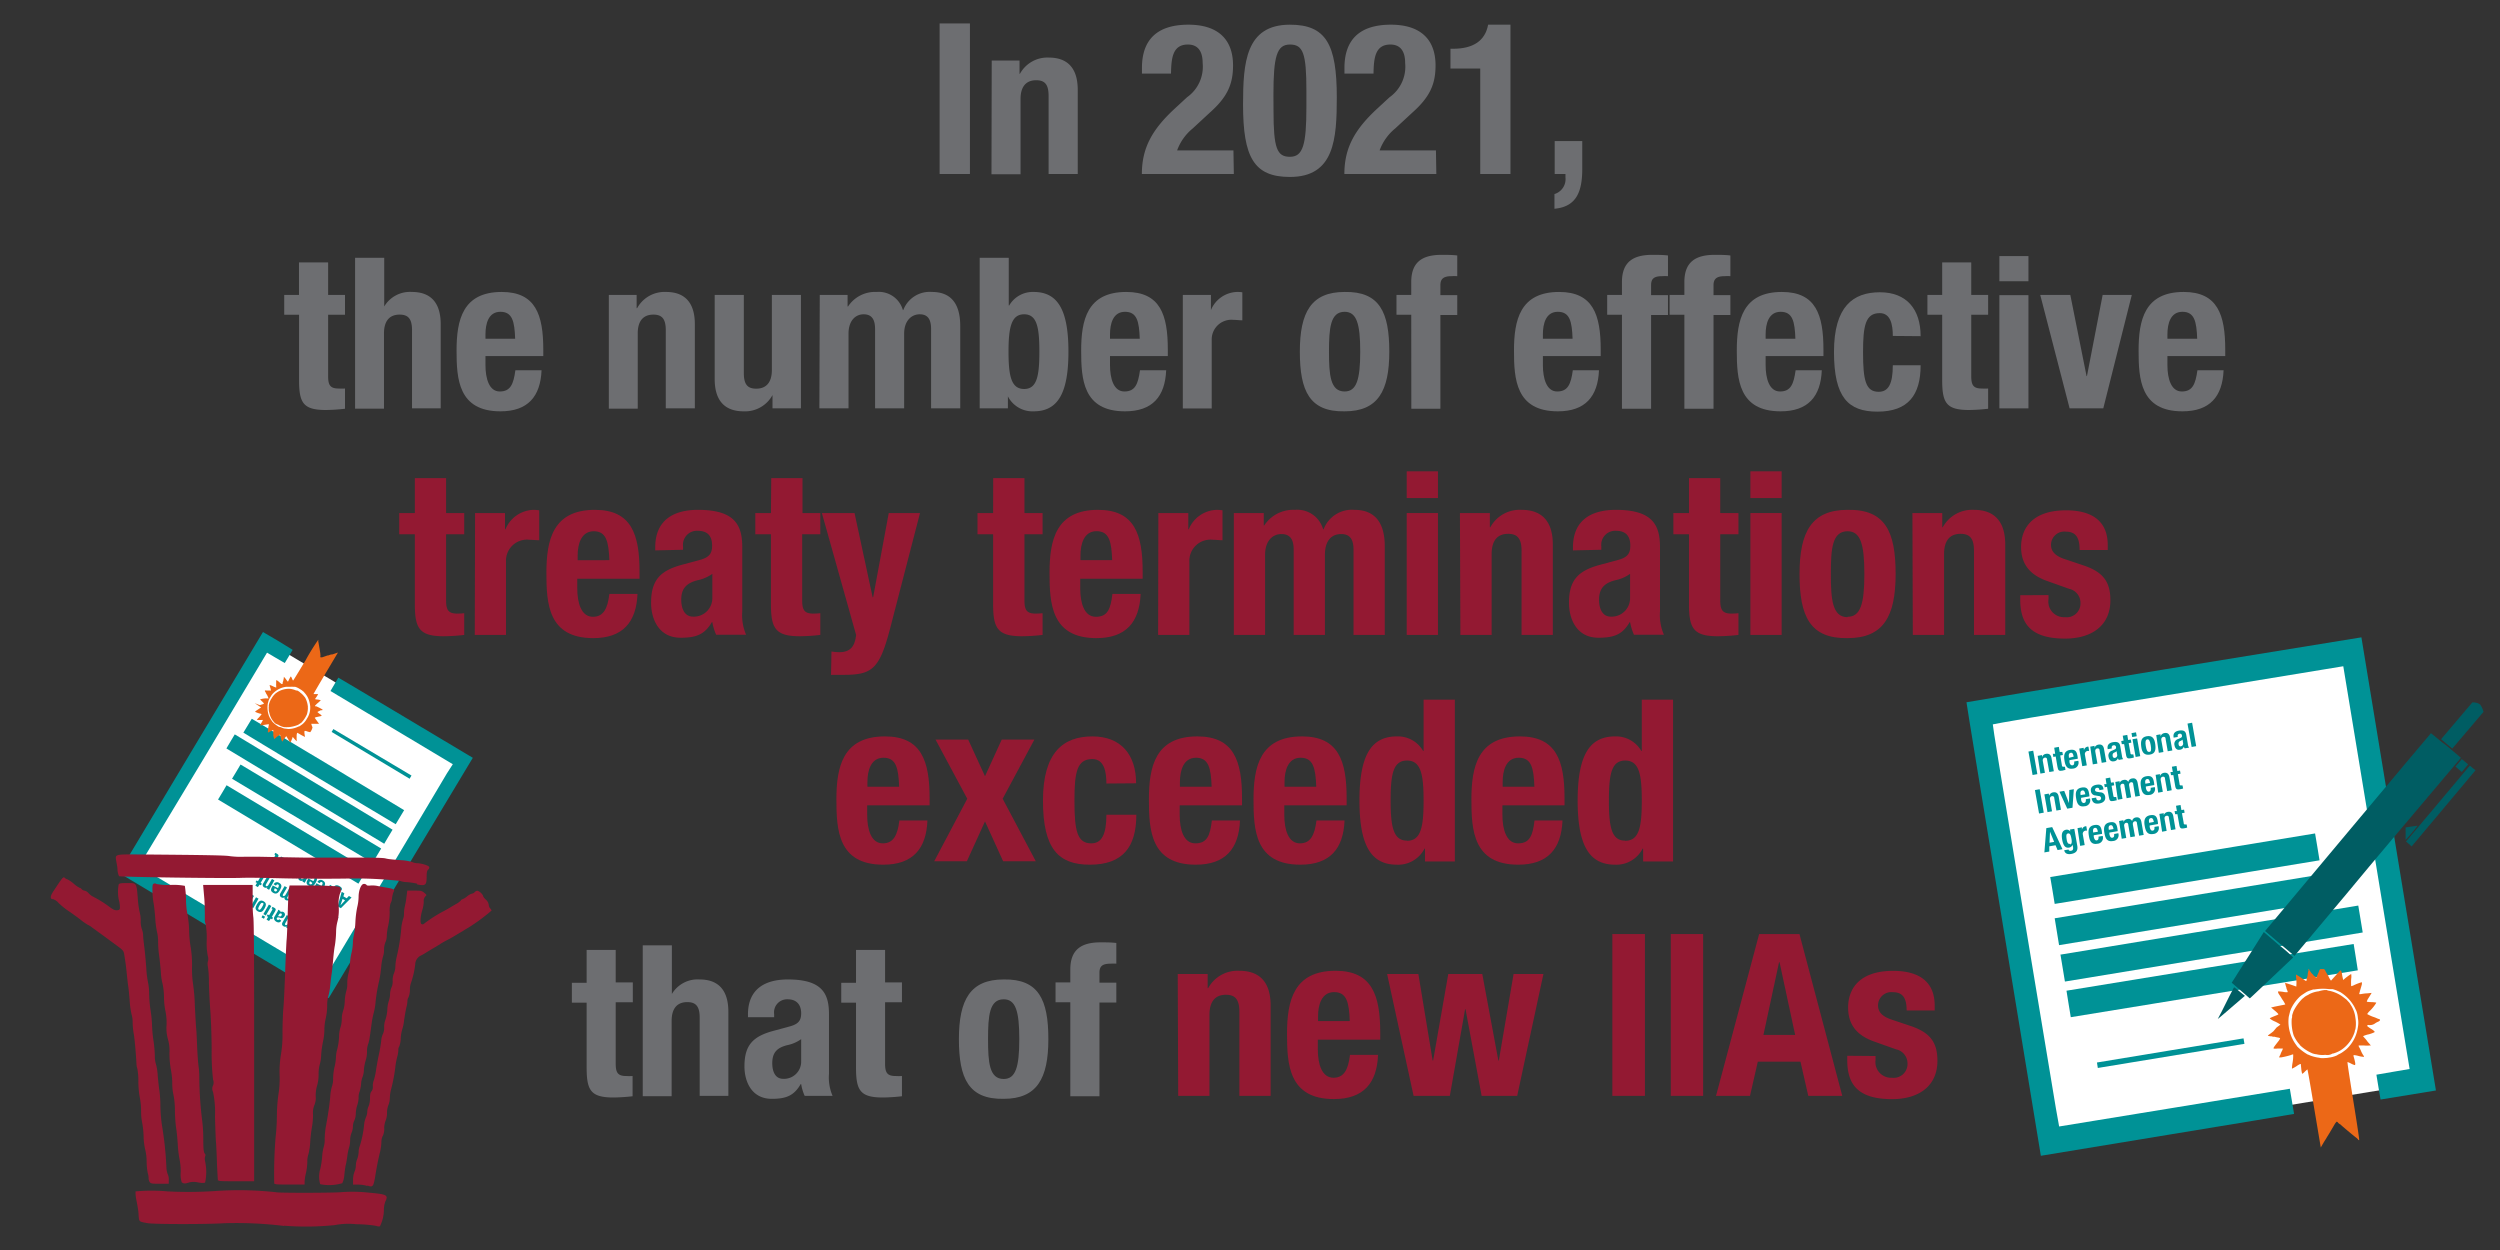 <?xml version="1.0" encoding="UTF-8"?> <svg xmlns="http://www.w3.org/2000/svg" id="Layer_1" data-name="Layer 1" viewBox="0 0 320 160"><rect x="0" y="0" width="320" height="160" fill="#333333" stroke="none"/><defs><style>.cls-1{fill:#6d6e71;}.cls-2{fill:#931932;}.cls-3{fill:#fff;}.cls-4{fill:#009296;}.cls-5{fill:#ec6817;}.cls-6{fill:#005d63;}</style></defs><path class="cls-1" d="M120.27,22.27V3h3.88V22.27Z"></path><path class="cls-1" d="M126.94,7.75h3.56v1.7h.05a4,4,0,0,1,3.7-2.08c2.32,0,3.7,1.27,3.7,4.13V22.27h-3.73v-10c0-1.46-.48-2-1.59-2-1.27,0-2,.79-2,2.4v9.64h-3.72Z"></path><path class="cls-1" d="M157.93,22.27H146.16c0-3.4,1.38-5.75,4.21-8.37l1.57-1.45a4.79,4.79,0,0,0,2-4.38c0-1.59-.67-2.37-1.89-2.37-1.94,0-2.13,1.7-2.16,3.72h-3.72V8.69c0-3.53,1.86-5.53,5.94-5.53,3.83,0,5.72,1.92,5.72,5.21,0,2.48-.78,4.1-3,6.07l-2.16,2a6.5,6.5,0,0,0-2,2.81h7.21Z"></path><path class="cls-1" d="M165.11,3.16c4.62,0,6,2.51,6,9.29,0,5.31-.29,10.2-6,10.2-4.61,0-6-2.51-6-9.29C159.12,8.07,159.42,3.16,165.11,3.16Zm-2.1,11c0,4.8.43,5.91,2.1,5.91s2.11-1.51,2.11-6.42V11.61c0-4.81-.43-5.91-2.11-5.91S163,7.21,163,12.12Z"></path><path class="cls-1" d="M183.85,22.27H172.08c0-3.4,1.38-5.75,4.21-8.37l1.57-1.45a4.79,4.79,0,0,0,2-4.38c0-1.59-.67-2.37-1.89-2.37-1.94,0-2.13,1.7-2.16,3.72h-3.72V8.69c0-3.53,1.86-5.53,5.94-5.53,3.83,0,5.72,1.92,5.72,5.21,0,2.48-.78,4.1-3,6.07l-2.16,2a6.5,6.5,0,0,0-2,2.81h7.21Z"></path><path class="cls-1" d="M189.47,22.27V8.77h-3.81V6.24H186c2.54,0,4.1-1,4.48-3.08h2.86V22.27Z"></path><path class="cls-1" d="M202.53,18.06v3.51c0,2.86-.67,4.89-3.56,5.15V24.84a2,2,0,0,0,1.41-2.14v-.43H199V18.06Z"></path><path class="cls-1" d="M38.27,33.59H42v4.16h2.16v2.54H42v7.85c0,1.13.25,1.59,1.33,1.59a7,7,0,0,0,.83,0v2.59a23.61,23.61,0,0,1-2.43.16c-2.91,0-3.45-.89-3.45-3.83V40.29H36.38V37.75h1.89Z"></path><path class="cls-1" d="M45.45,33h3.73v6.23h0a3.83,3.83,0,0,1,3.54-1.86c2.32,0,3.69,1.27,3.69,4.13V52.27H52.74v-10c0-1.46-.49-2-1.59-2-1.27,0-2,.79-2,2.4v9.64H45.45Z"></path><path class="cls-1" d="M62.14,45.58v1.16c0,1.7.46,3.37,1.83,3.37s1.76-.94,2-2.72h3.35c-.14,3.37-1.76,5.26-5.26,5.26-5.4,0-5.62-4.16-5.62-7.77,0-3.89.76-7.51,5.78-7.51,4.34,0,5.32,2.92,5.32,7.37v.84Zm3.8-2.22c-.08-2.21-.35-3.45-1.89-3.45s-1.91,1.54-1.91,2.89v.56Z"></path><path class="cls-1" d="M77.93,37.75h3.56v1.7h.06a4,4,0,0,1,3.7-2.08c2.32,0,3.69,1.27,3.69,4.13V52.27H85.22v-10c0-1.46-.49-2-1.59-2-1.27,0-2,.79-2,2.4v9.64H77.93Z"></path><path class="cls-1" d="M98.88,50.57h0a4,4,0,0,1-3.7,2.08c-2.32,0-3.7-1.27-3.7-4.13V37.75h3.73v10c0,1.46.48,2,1.59,2,1.27,0,2-.79,2-2.4V37.75h3.72V52.27H98.88Z"></path><path class="cls-1" d="M104.93,37.75h3.56v1.48h.06a4.13,4.13,0,0,1,3.67-1.86,3.2,3.2,0,0,1,3.35,2.32h.05a3.61,3.61,0,0,1,3.67-2.32c2.46,0,3.62,1.54,3.62,4.35V52.27h-3.73V42.12c0-1.21-.4-1.89-1.45-1.89s-2,.81-2,2.49v9.55h-3.72V42.12c0-1.21-.41-1.89-1.46-1.89s-1.94.81-1.94,2.49v9.55h-3.73Z"></path><path class="cls-1" d="M125.4,33h3.72v6.1h.06a3.48,3.48,0,0,1,3.13-1.73c3.05,0,4.45,2.24,4.45,7.64s-1.4,7.64-4.45,7.64a3.53,3.53,0,0,1-3.3-1.92h0v1.54H125.4Zm5.69,16.79c1.62,0,1.95-1.62,1.95-4.78s-.33-4.78-1.95-4.78-2,1.62-2,4.78S129.45,49.79,131.09,49.79Z"></path><path class="cls-1" d="M142.08,45.58v1.16c0,1.7.46,3.37,1.84,3.37s1.75-.94,2-2.72h3.35c-.14,3.37-1.76,5.26-5.27,5.26-5.4,0-5.61-4.16-5.61-7.77,0-3.89.75-7.51,5.77-7.51,4.35,0,5.32,2.92,5.32,7.37v.84Zm3.81-2.22c-.08-2.21-.35-3.45-1.89-3.45s-1.92,1.54-1.92,2.89v.56Z"></path><path class="cls-1" d="M151.4,37.75H155v1.94H155a3.74,3.74,0,0,1,3.34-2.32c.22,0,.46,0,.68.05V41c-.38,0-.79-.06-1.16-.06a2.52,2.52,0,0,0-2.76,2.62v8.72H151.4Z"></path><path class="cls-1" d="M172.11,37.37c4.48-.08,5.72,2.59,5.72,7.64s-1.46,7.64-5.72,7.64c-4.48.08-5.73-2.59-5.73-7.64S167.84,37.37,172.11,37.37Zm0,12.74c1.51,0,2-1.48,2-5.1s-.48-5.1-2-5.1c-1.84,0-2,2.13-2,5.1S170.27,50.11,172.11,50.11Z"></path><path class="cls-1" d="M180.64,40.29h-1.89V37.75h1.89V36.1c0-2.62,1.48-3.48,3.89-3.48.67,0,1.32,0,2,.08v2.65a5.86,5.86,0,0,0-.73,0c-1,0-1.43.32-1.43,1.16v1.27h2.16v2.54h-2.16v12h-3.72Z"></path><path class="cls-1" d="M197.49,45.58v1.16c0,1.7.46,3.37,1.83,3.37s1.76-.94,2-2.72h3.35c-.14,3.37-1.76,5.26-5.26,5.26-5.4,0-5.62-4.16-5.62-7.77,0-3.89.76-7.51,5.78-7.51,4.34,0,5.32,2.92,5.32,7.37v.84Zm3.8-2.22c-.08-2.21-.35-3.45-1.89-3.45s-1.91,1.54-1.91,2.89v.56Z"></path><path class="cls-1" d="M207.61,40.29h-1.89V37.75h1.89V36.1c0-2.62,1.49-3.48,3.89-3.48.67,0,1.32,0,2,.08v2.65a6,6,0,0,0-.73,0c-1.06,0-1.43.32-1.43,1.16v1.27h2.16v2.54h-2.16v12h-3.73Z"></path><path class="cls-1" d="M215.6,40.29h-1.89V37.75h1.89V36.1c0-2.62,1.49-3.48,3.89-3.48.68,0,1.32,0,2,.08v2.65a5.94,5.94,0,0,0-.73,0c-1,0-1.43.32-1.43,1.16v1.27h2.16v2.54h-2.16v12H215.6Z"></path><path class="cls-1" d="M226,45.58v1.16c0,1.7.46,3.37,1.84,3.37s1.75-.94,2-2.72h3.35c-.14,3.37-1.76,5.26-5.27,5.26-5.4,0-5.61-4.16-5.61-7.77,0-3.89.75-7.51,5.77-7.51,4.35,0,5.32,2.92,5.32,7.37v.84Zm3.81-2.22c-.08-2.21-.35-3.45-1.89-3.45S226,41.45,226,42.8v.56Z"></path><path class="cls-1" d="M242.28,43c0-1.41-.27-2.92-1.67-2.92-1.84,0-2.14,1.62-2.14,5,0,3.59.33,5.07,2,5.07,1.24,0,1.81-1,1.81-3.4h3.56c0,3.81-1.59,5.94-5.53,5.94-3.73,0-5.56-1.81-5.56-7.64s2.45-7.64,5.88-7.64,5.21,2.19,5.21,5.62Z"></path><path class="cls-1" d="M248.6,33.59h3.72v4.16h2.16v2.54h-2.16v7.85c0,1.13.25,1.59,1.33,1.59a7,7,0,0,0,.83,0v2.59a23.61,23.61,0,0,1-2.43.16c-2.91,0-3.45-.89-3.45-3.83V40.29h-1.89V37.75h1.89Z"></path><path class="cls-1" d="M255.92,32.78h3.72V36h-3.72Zm0,5h3.72V52.27h-3.72Z"></path><path class="cls-1" d="M269.14,37.75h3.73l-3.65,14.52h-4.31l-3.76-14.52H265l2.08,10.39h.05Z"></path><path class="cls-1" d="M277.43,45.58v1.16c0,1.7.46,3.37,1.84,3.37s1.75-.94,2-2.72h3.35c-.14,3.37-1.76,5.26-5.27,5.26-5.4,0-5.61-4.16-5.61-7.77,0-3.89.75-7.51,5.77-7.51,4.35,0,5.32,2.92,5.32,7.37v.84Zm3.81-2.22c-.08-2.21-.35-3.45-1.89-3.45s-1.92,1.54-1.92,2.89v.56Z"></path><path class="cls-2" d="M53.1,61.2h4v4.47h2.32v2.72H57.1v8.44c0,1.22.26,1.71,1.42,1.71a8.12,8.12,0,0,0,.9-.05v2.78a24.35,24.35,0,0,1-2.61.17c-3.13,0-3.71-1-3.71-4.11V68.39h-2V65.67h2Z"></path><path class="cls-2" d="M60.81,65.67h3.83v2.08h.06a4,4,0,0,1,3.6-2.49,5.83,5.83,0,0,1,.72.06v3.83c-.4,0-.84-.06-1.25-.06a2.69,2.69,0,0,0-3,2.81v9.37h-4Z"></path><path class="cls-2" d="M73.89,74.08v1.24c0,1.83.5,3.63,2,3.63,1.33,0,1.88-1,2.11-2.93h3.6c-.15,3.63-1.89,5.66-5.66,5.66-5.8,0-6-4.47-6-8.36,0-4.17.81-8.06,6.21-8.06,4.67,0,5.71,3.13,5.71,7.92v.9ZM78,71.7C77.9,69.32,77.61,68,76,68s-2.06,1.65-2.06,3.1v.61Z"></path><path class="cls-2" d="M83.87,70.45v-.38c0-3.59,2.46-4.81,5.48-4.81,4.76,0,5.66,2,5.66,4.79v8.2a6.34,6.34,0,0,0,.49,3H91.67a6.3,6.3,0,0,1-.49-1.62h-.06c-.93,1.62-2.06,2-4,2-2.79,0-3.78-2.38-3.78-4.47,0-2.93,1.19-4.12,3.95-4.87l2.26-.61c1.19-.32,1.6-.79,1.6-1.83,0-1.19-.52-1.91-1.86-1.91a1.79,1.79,0,0,0-1.86,2v.43Zm7.31,3a5,5,0,0,1-1.71.78c-1.63.35-2.27,1.13-2.27,2.52,0,1.19.44,2.18,1.51,2.18a2.37,2.37,0,0,0,2.47-2.41Z"></path><path class="cls-2" d="M98.72,61.2h4v4.47H105v2.72h-2.32v8.44c0,1.22.26,1.71,1.42,1.71a8.12,8.12,0,0,0,.9-.05v2.78a24.35,24.35,0,0,1-2.61.17c-3.13,0-3.71-1-3.71-4.11V68.39h-2V65.67h2Z"></path><path class="cls-2" d="M106.43,83.39a6.18,6.18,0,0,0,1,.09c1.48,0,2-.82,2.15-2.21l-4.38-15.6h4.18l2.32,10.79h.06l2-10.79h4l-3.77,14.56c-1.39,5.39-2.29,6.15-6,6.15h-1.62Z"></path><path class="cls-2" d="M127.13,61.2h4v4.47h2.32v2.72h-2.32v8.44c0,1.22.26,1.71,1.42,1.71a8.12,8.12,0,0,0,.9-.05v2.78a24.35,24.35,0,0,1-2.61.17c-3.14,0-3.72-1-3.72-4.11V68.39h-2V65.67h2Z"></path><path class="cls-2" d="M138.27,74.08v1.24c0,1.83.49,3.63,2,3.63s1.89-1,2.12-2.93H146c-.15,3.63-1.89,5.66-5.66,5.66-5.8,0-6-4.47-6-8.36,0-4.17.81-8.06,6.21-8.06,4.67,0,5.71,3.13,5.71,7.92v.9Zm4.09-2.38c-.09-2.38-.38-3.71-2-3.71s-2.06,1.65-2.06,3.1v.61Z"></path><path class="cls-2" d="M148.27,65.67h3.83v2.08h.06a4,4,0,0,1,3.6-2.49,5.83,5.83,0,0,1,.72.06v3.83c-.4,0-.84-.06-1.24-.06a2.7,2.7,0,0,0-3,2.81v9.37h-4Z"></path><path class="cls-2" d="M157.93,65.67h3.83v1.59h.06a4.44,4.44,0,0,1,3.94-2,3.43,3.43,0,0,1,3.6,2.49h.06a3.88,3.88,0,0,1,3.94-2.49c2.64,0,3.89,1.65,3.89,4.67V81.27h-4V70.36c0-1.3-.44-2-1.57-2-1.28,0-2.09.87-2.09,2.67V81.27h-4V70.36c0-1.3-.44-2-1.57-2s-2.09.87-2.09,2.67V81.27h-4Z"></path><path class="cls-2" d="M180.06,60.33h4v3.42h-4Zm0,5.34h4v15.6h-4Z"></path><path class="cls-2" d="M186.87,65.67h3.83v1.82h.06a4.29,4.29,0,0,1,4-2.23c2.5,0,4,1.36,4,4.44V81.27h-4V70.51c0-1.57-.53-2.18-1.72-2.18-1.36,0-2.11.85-2.11,2.59V81.27h-4Z"></path><path class="cls-2" d="M201.34,70.45v-.38c0-3.59,2.47-4.81,5.49-4.81,4.75,0,5.65,2,5.65,4.79v8.2a6.33,6.33,0,0,0,.5,3h-3.83a6.74,6.74,0,0,1-.5-1.62h-.05c-.93,1.62-2.06,2-4,2-2.78,0-3.77-2.38-3.77-4.47,0-2.93,1.19-4.12,4-4.87l2.26-.61c1.19-.32,1.59-.79,1.59-1.83,0-1.19-.52-1.91-1.85-1.91a1.79,1.79,0,0,0-1.86,2v.43Zm7.31,3a4.87,4.87,0,0,1-1.71.78c-1.62.35-2.26,1.13-2.26,2.52,0,1.19.44,2.18,1.51,2.18a2.36,2.36,0,0,0,2.46-2.41Z"></path><path class="cls-2" d="M216.19,61.2h4v4.47h2.33v2.72h-2.33v8.44c0,1.22.27,1.71,1.43,1.71a8.27,8.27,0,0,0,.9-.05v2.78a24.54,24.54,0,0,1-2.62.17c-3.13,0-3.71-1-3.71-4.11V68.39h-2V65.67h2Z"></path><path class="cls-2" d="M224.05,60.33h4v3.42h-4Zm0,5.34h4v15.6h-4Z"></path><path class="cls-2" d="M236.49,65.26c4.82-.09,6.15,2.78,6.15,8.21s-1.56,8.21-6.15,8.21c-4.81.08-6.15-2.79-6.15-8.21S231.91,65.26,236.49,65.26Zm0,13.69c1.63,0,2.15-1.6,2.15-5.48S238.12,68,236.49,68c-2,0-2.14,2.29-2.14,5.48S234.52,79,236.49,79Z"></path><path class="cls-2" d="M244.79,65.67h3.82v1.82h.06a4.29,4.29,0,0,1,4-2.23c2.49,0,4,1.36,4,4.44V81.27h-4V70.51c0-1.57-.52-2.18-1.71-2.18-1.37,0-2.12.85-2.12,2.59V81.27h-4Z"></path><path class="cls-2" d="M262.21,76.17v.52A2,2,0,0,0,264.3,79a1.77,1.77,0,0,0,2-1.86,1.83,1.83,0,0,0-1.45-1.77l-2.81-1c-2.2-.78-3.34-2.15-3.34-4.35,0-2.58,1.63-4.7,5.75-4.7,3.62,0,5.34,1.62,5.34,4.44v.64h-3.6c0-1.57-.47-2.35-1.77-2.35a1.7,1.7,0,0,0-1.89,1.68c0,.75.41,1.39,1.74,1.83l2.41.81c2.53.84,3.45,2.12,3.45,4.46,0,3.28-2.43,4.91-5.8,4.91-4.49,0-5.74-2-5.74-5v-.55Z"></path><path class="cls-2" d="M111,103.08v1.24c0,1.83.49,3.63,2,3.63,1.33,0,1.89-1,2.12-2.93h3.59c-.14,3.63-1.88,5.66-5.65,5.66-5.8,0-6-4.47-6-8.36,0-4.17.82-8.06,6.21-8.06,4.67,0,5.72,3.13,5.72,7.92v.9Zm4.09-2.38c-.09-2.38-.38-3.71-2-3.71s-2.06,1.65-2.06,3.1v.61Z"></path><path class="cls-2" d="M128.22,94.67h4.18l-4.06,7.57,4.24,8H128.4l-2.32-5.1-2.32,5.1h-4.18l4.23-8-4.06-7.57h4.18l2.15,4.69Z"></path><path class="cls-2" d="M141.62,100.29c0-1.51-.29-3.13-1.8-3.13-2,0-2.29,1.74-2.29,5.34,0,3.85.35,5.45,2.15,5.45,1.33,0,1.94-1.13,1.94-3.66h3.83c0,4.1-1.71,6.39-5.95,6.39-4,0-6-2-6-8.21s2.64-8.21,6.32-8.21,5.6,2.35,5.6,6Z"></path><path class="cls-2" d="M151,103.08v1.24c0,1.83.49,3.63,2,3.63s1.89-1,2.12-2.93h3.6c-.15,3.63-1.89,5.66-5.66,5.66-5.8,0-6-4.47-6-8.36,0-4.17.81-8.06,6.2-8.06,4.67,0,5.72,3.13,5.72,7.92v.9Zm4.09-2.38c-.09-2.38-.38-3.71-2-3.71s-2.06,1.65-2.06,3.1v.61Z"></path><path class="cls-2" d="M164.39,103.08v1.24c0,1.83.49,3.63,2,3.63,1.33,0,1.88-1,2.12-2.93h3.59c-.14,3.63-1.88,5.66-5.65,5.66-5.81,0-6-4.47-6-8.36,0-4.17.82-8.06,6.21-8.06,4.67,0,5.71,3.13,5.71,7.92v.9Zm4.09-2.38c-.09-2.38-.38-3.71-2-3.71s-2.06,1.65-2.06,3.1v.61Z"></path><path class="cls-2" d="M182.4,108.62h-.06a3.78,3.78,0,0,1-3.54,2.06c-3.28,0-4.79-2.41-4.79-8.21s1.51-8.21,4.79-8.21a3.73,3.73,0,0,1,3.36,1.86h.06V89.56h4v20.71H182.4Zm-2.3-1c1.77,0,2.12-1.74,2.12-5.13s-.35-5.14-2.12-5.14S178,99.07,178,102.47,178.36,107.6,180.1,107.6Z"></path><path class="cls-2" d="M192.31,103.08v1.24c0,1.83.5,3.63,2,3.63s1.88-1,2.11-2.93H200c-.15,3.63-1.89,5.66-5.66,5.66-5.8,0-6-4.47-6-8.36,0-4.17.81-8.06,6.21-8.06,4.67,0,5.71,3.13,5.71,7.92v.9Zm4.09-2.38c-.08-2.38-.37-3.71-2-3.71s-2.06,1.65-2.06,3.1v.61Z"></path><path class="cls-2" d="M210.32,108.62h-.06a3.78,3.78,0,0,1-3.53,2.06c-3.28,0-4.79-2.41-4.79-8.21s1.51-8.21,4.79-8.21a3.74,3.74,0,0,1,3.36,1.86h.06V89.56h4v20.71h-3.83Zm-2.29-1c1.77,0,2.12-1.74,2.12-5.13s-.35-5.14-2.12-5.14-2.09,1.74-2.09,5.14S206.29,107.6,208,107.6Z"></path><path class="cls-1" d="M75.09,121.59h3.72v4.16H81v2.54H78.81v7.85c0,1.13.25,1.59,1.33,1.59a7,7,0,0,0,.83,0v2.59a23.61,23.61,0,0,1-2.43.16c-2.91,0-3.45-.89-3.45-3.83v-8.31H73.2v-2.54h1.89Z"></path><path class="cls-1" d="M82.27,121H86v6.23h0a3.83,3.83,0,0,1,3.54-1.86c2.32,0,3.69,1.27,3.69,4.13v10.77H89.56v-10c0-1.46-.49-2-1.59-2-1.27,0-2,.78-2,2.4v9.64H82.27Z"></path><path class="cls-1" d="M95.74,130.2v-.35c0-3.35,2.3-4.48,5.11-4.48,4.42,0,5.26,1.84,5.26,4.45v7.64a5.92,5.92,0,0,0,.46,2.81H103a5.82,5.82,0,0,1-.45-1.51h-.06c-.86,1.51-1.91,1.89-3.7,1.89-2.59,0-3.5-2.21-3.5-4.16,0-2.72,1.1-3.83,3.67-4.53l2.1-.57c1.11-.3,1.49-.73,1.49-1.7s-.49-1.78-1.73-1.78a1.67,1.67,0,0,0-1.73,1.89v.4Zm6.81,2.81a4.69,4.69,0,0,1-1.6.73c-1.51.32-2.1,1-2.1,2.35,0,1.1.4,2,1.4,2a2.2,2.2,0,0,0,2.3-2.24Z"></path><path class="cls-1" d="M109.57,121.59h3.72v4.16h2.16v2.54h-2.16v7.85c0,1.13.25,1.59,1.33,1.59a7,7,0,0,0,.83,0v2.59a23.61,23.61,0,0,1-2.43.16c-2.91,0-3.45-.89-3.45-3.83v-8.31h-1.89v-2.54h1.89Z"></path><path class="cls-1" d="M128.47,125.37c4.48-.08,5.72,2.59,5.72,7.64s-1.46,7.64-5.72,7.64c-4.48.08-5.73-2.59-5.73-7.64S124.2,125.37,128.47,125.37Zm0,12.74c1.51,0,2-1.48,2-5.1s-.48-5.1-2-5.1c-1.84,0-2,2.13-2,5.1S126.63,138.11,128.47,138.11Z"></path><path class="cls-1" d="M137,128.29h-1.89v-2.54H137V124.1c0-2.62,1.48-3.48,3.89-3.48.67,0,1.32,0,2,.08v2.65a5.86,5.86,0,0,0-.73,0c-1.05,0-1.43.32-1.43,1.16v1.27h2.16v2.54h-2.16v12H137Z"></path><path class="cls-2" d="M150.75,124.67h3.83v1.82h.06a4.29,4.29,0,0,1,4-2.23c2.5,0,4,1.36,4,4.44v11.57h-4V129.51c0-1.57-.53-2.18-1.72-2.18-1.36,0-2.11.84-2.11,2.59v10.35h-4Z"></path><path class="cls-2" d="M168.68,133.08v1.24c0,1.83.49,3.63,2,3.63,1.33,0,1.89-1,2.12-2.93h3.59c-.14,3.63-1.88,5.66-5.65,5.66-5.8,0-6-4.47-6-8.36,0-4.17.82-8.06,6.21-8.06,4.67,0,5.72,3.13,5.72,7.92v.9Zm4.09-2.38c-.09-2.38-.38-3.71-2-3.71s-2.06,1.65-2.06,3.1v.61Z"></path><path class="cls-2" d="M177.55,124.67h4l1.83,11.08h.06l1.94-11.08h4.35l2.06,11.08h.06l1.89-11.08h3.82l-3.36,15.6h-4.55l-2.06-11.08h-.06l-1.95,11.08h-4.64Z"></path><path class="cls-2" d="M206.38,140.27V119.56h4.17v20.71Z"></path><path class="cls-2" d="M213.86,140.27V119.56H218v20.71Z"></path><path class="cls-2" d="M225.17,119.56h5.16l5.48,20.71h-4.35l-1-4.38H225l-1,4.38h-4.35Zm.55,12.91h4.06l-2-9.31h-.06Z"></path><path class="cls-2" d="M240.07,135.17v.52a2,2,0,0,0,2.09,2.26,1.77,1.77,0,0,0,2-1.86,1.83,1.83,0,0,0-1.45-1.77l-2.81-1c-2.21-.78-3.34-2.15-3.34-4.35,0-2.58,1.63-4.7,5.75-4.7,3.62,0,5.33,1.62,5.33,4.44v.63h-3.59c0-1.56-.47-2.34-1.77-2.34a1.7,1.7,0,0,0-1.89,1.68c0,.75.41,1.39,1.74,1.83l2.41.81c2.52.84,3.45,2.11,3.45,4.46,0,3.28-2.44,4.91-5.8,4.91-4.5,0-5.74-2-5.74-5v-.55Z"></path><g id="layer1"><rect class="cls-3" x="257.25" y="87.61" width="48.65" height="55.37" transform="translate(-14.99 47.27) rotate(-9.35)"></rect><path class="cls-4" d="M263.75,122.19s-.05,0,0,.06l.28,1.69.28,1.7s0,0,0,0h0l38.11-6.28s0,0,0-.05l-.28-1.7-.28-1.69s0,0-.05,0Z"></path><path class="cls-4" d="M263,117.54s0,0,0,0l.28,1.72.28,1.72v0h0l33.9-5.58a.05.05,0,0,0,0,0l-.28-1.72-.29-1.72s0,0,0,0Z"></path><path class="cls-4" d="M262.43,112.26s0,0,0,0l.29,1.72.28,1.72s0,0,0,0h0l33.9-5.58a0,0,0,0,0,0,0l-.28-1.72-.29-1.72a0,0,0,0,0,0,0Z"></path><path class="cls-4" d="M282.9,123.81l-18.39,3s0,0,0,0l.27,1.69.28,1.7,0,0h0l18.37-3,18.37-3s0,0,0,0l-.26-1.68h0l-.27-1.69v0h0Z"></path><path class="cls-4" d="M268.41,136l9.38-1.55,9.38-1.54.12.7-18.77,3.09-.11-.7"></path><path class="cls-5" d="M303.44,131.25h0Zm-6.9-4.64a6.22,6.22,0,0,1,1.59,0h0l.1,0,.19,0h0l.17,0h0a5.78,5.78,0,0,1,1,.4h0a5.12,5.12,0,0,1,1.79,1.9h0c.06.12.15.32.22.45h0a3.09,3.09,0,0,1,.21.95h0a3.13,3.13,0,0,1,0,1.17h0a4.72,4.72,0,0,1-1.17,2.52h0a3.43,3.43,0,0,1-.35.35h0l-.27.2h0a3.2,3.2,0,0,1-.51.33h0a2.25,2.25,0,0,0-.38.21h0a3.26,3.26,0,0,1-1,.28,2.88,2.88,0,0,1-.55.06h0a3.16,3.16,0,0,1-.56,0h0a2,2,0,0,0-.32-.06h0a5,5,0,0,1-1.06-.29h0v0h0a1.13,1.13,0,0,0-.25-.1h0a6.62,6.62,0,0,1-1.32-1h0l-.23-.32h0a5,5,0,0,1-.88-3.51h0c.1-.42.18-.74.2-.78h0a1.15,1.15,0,0,0,.07-.19h0a5.16,5.16,0,0,1,1.18-1.64h0l.16-.13h0s.29-.2.67-.44h0a3.38,3.38,0,0,1,.52-.21l.33-.11h0l.15,0h0Zm-1-2.58a.09.09,0,0,0-.05,0h0a.21.21,0,0,0,0,.14s0,0,0,.06h0l0,0a1.92,1.92,0,0,0-.1.45h0a1.79,1.79,0,0,1-.08.45h0a.71.71,0,0,0-.06.26h0c0,.15-.05.17-.06.17s-.09,0-.21-.11h0c-.2-.15-1-.68-1.1-.71h0a.05.05,0,0,0,0,0h0a6.58,6.58,0,0,0,.05.66h0a4.33,4.33,0,0,1,0,.79h0l0,.09-.37-.13h0c-.54-.19-1-.33-1.07-.34h0l0,0s0,0,0,0h0a4.11,4.11,0,0,0,.17.62h0c0,.14.08.26.12.37l.06.19h0v0a1.33,1.33,0,0,1-.42,0h0a4.38,4.38,0,0,0-.82-.09h0a.06.06,0,0,0,0,.06.12.12,0,0,0,0,.08,1.05,1.05,0,0,0,.17.31h0s.15.22.24.37a2.52,2.52,0,0,0,.22.34h0a5.13,5.13,0,0,1,.29.51h0a3,3,0,0,1-.42.09l-.94.19h0l-.46.11a.08.08,0,0,0,0,0,.08.08,0,0,0,0,0l.47.4h0a3.48,3.48,0,0,1,.47.45h0s0,.06-.25.15h0c-.62.25-.82.33-.86.4h0v0h0a.1.1,0,0,0,0,0h0a2.49,2.49,0,0,0,.68.4h0a5.35,5.35,0,0,1,.68.38h0a.57.57,0,0,1-.11.1h0l-.38.28h0L291,132h0a5.89,5.89,0,0,1-.51.39h0l-.19.14s0,0,0,.05,0,0,0,0l.27.06h0l.16,0,.21.06.2,0h0a3.13,3.13,0,0,0,.48.11h0c.22.05.24.08.23.12a1.59,1.59,0,0,1-.21.34c-.49.63-.63.81-.62.89a.07.07,0,0,0,0,.05h0l0,0h0a1.3,1.3,0,0,0,.49,0h0c.52,0,.68,0,.7,0h0a1.48,1.48,0,0,1-.14.35,2.48,2.48,0,0,0-.16.37h0v0h0a.7.7,0,0,1-.09.19,1.57,1.57,0,0,0-.1.23h0v0a.07.07,0,0,0,.05,0h0l.2,0a10.25,10.25,0,0,0,1.32-.32h0a.27.27,0,0,1,.16-.06h.08v0h0v.14h0a4.91,4.91,0,0,1-.08.91h0a4.29,4.29,0,0,0-.08.77h0a.08.08,0,0,0,0,0h0a3.88,3.88,0,0,0,.63-.35h0a2.11,2.11,0,0,1,.44-.25h0l.06,0,.06.59h0a4,4,0,0,0,.11.65h0a0,0,0,0,0,.05,0h0a1.23,1.23,0,0,0,.26-.22h0l0,0h0l0,0a3.87,3.87,0,0,1,.37-.33h0c.07.26.35,1.85.87,5h0l.84,5a0,0,0,0,0,0,0h0a.05.05,0,0,0,0,0l.25-.44h0c.14-.24.32-.53.41-.66h0l.12-.21h0l.34-.55.07-.12h0l.59-1a1.48,1.48,0,0,1,.26-.33h0a.34.34,0,0,1,.17.13.79.79,0,0,0,.27.21h0s.08.05.08.06h0a0,0,0,0,1,0,0h0c.08.1,1.66,1.43,2.06,1.72h0l.14.14h0v0h0a.23.23,0,0,0,.11.11h0a0,0,0,0,0,.05,0h0c0-.12-.1-1-.75-5h0c-.63-3.94-.76-4.82-.75-5h0a2.82,2.82,0,0,1,.44.19h0a2.23,2.23,0,0,0,.49.2h0s.05,0,.05-.05a.54.54,0,0,0,0-.25,5.76,5.76,0,0,0-.2-.8h0a.65.65,0,0,1,0-.18h0a2.77,2.77,0,0,1,.58.1h0a3.37,3.37,0,0,0,.75.13h0l0,0,0,0,0,0a.13.13,0,0,0,0-.05.53.53,0,0,0-.1-.17h0a3.8,3.8,0,0,1-.24-.44,4.46,4.46,0,0,0-.25-.53h0c-.12-.21-.11-.25-.07-.27h0l.1,0,.18,0h.37a3.52,3.52,0,0,0,.75,0,.33.33,0,0,0,.13,0h0a0,0,0,0,0,0,0v0h0a2.44,2.44,0,0,0-.24-.29h0a3.38,3.38,0,0,1-.22-.26h0a2.46,2.46,0,0,0-.27-.34h0c-.13-.14-.23-.26-.26-.3h0a3.37,3.37,0,0,1,.74-.24h0a4,4,0,0,0,.67-.24h0s.05,0,.06-.06a.15.15,0,0,0,0-.07h0l0,0a2.36,2.36,0,0,0-.48-.35h0a3.82,3.82,0,0,1-.49-.36h0a.53.53,0,0,1,.17-.12h0A1.09,1.09,0,0,0,304,131h0a1.93,1.93,0,0,1,.35-.2h0a.67.67,0,0,0,.29-.2.2.2,0,0,0,0-.07h0a.18.18,0,0,0-.12-.09h0a1.37,1.37,0,0,1-.28-.1h0a3.78,3.78,0,0,0-.49-.19h0a4.53,4.53,0,0,1-.75-.35h0a1.81,1.81,0,0,1,.35-.42h0a5,5,0,0,0,.8-1h0a.05.05,0,0,0,0-.05h0a3.9,3.9,0,0,0-.63-.06h0a3.57,3.57,0,0,1-.57-.05h0a1.2,1.2,0,0,1,.2-.44h0l.26-.42h0l.16-.27a0,0,0,0,0,0,0,.05.05,0,0,0,0,0l-.56.06h0c-.3,0-.67.07-.83.1l-.21,0h0l.12-.46h0c.08-.27.18-.61.22-.76h0a.74.74,0,0,0,0-.31s0,0,0,0h0a6.76,6.76,0,0,0-1,.38h0a1.14,1.14,0,0,1-.36.13h0a7.16,7.16,0,0,1,0-.93h0a1.85,1.85,0,0,0,0-.63,0,0,0,0,0,0,0h0a7.15,7.15,0,0,0-.93.69h0l-.1.08c0-.08-.07-.31-.12-.59a2.13,2.13,0,0,0-.16-.65h0l0,0h0a.46.46,0,0,0-.21.15h0l-1,1.1h0l-.06.08,0,0a2.83,2.83,0,0,1-.27-.44h0a3.28,3.28,0,0,0-.23-.43h0a3.69,3.69,0,0,1-.19-.32h0a.64.64,0,0,0-.21-.3H297a.46.46,0,0,0-.15.25h0l-.1.25h0s-.09.19-.16.36h0a.84.84,0,0,1-.12.26s0,0,0,0h0s-.09-.08-.09-.1h0c0-.06-.08-.1-.13-.12h0s-.05,0-.05,0h0a1.27,1.27,0,0,0-.25-.3,1.6,1.6,0,0,1-.21-.26h0a.13.13,0,0,0-.07-.09h0Z"></path><path class="cls-5" d="M296.78,126.89a3.41,3.41,0,0,0-1.24.39h0a.68.68,0,0,1-.17.1h0a2.09,2.09,0,0,0-.47.3,1.16,1.16,0,0,1-.2.16,6.33,6.33,0,0,0-1.13,1.58l-.08.24h0a2.21,2.21,0,0,0-.1.34h0l0,.1,0,.1h0l-.05.21h0a5.72,5.72,0,0,0,.25,2.12,4.67,4.67,0,0,0,.61,1h0a2.1,2.1,0,0,1,.24.3h0a5.47,5.47,0,0,0,1.55,1h0a2.25,2.25,0,0,0,.44.11h0a0,0,0,0,1,.05,0h0l0,0h0a3.18,3.18,0,0,0,1.06.09.35.35,0,0,1,.17,0h0l0,0a1.24,1.24,0,0,0,.38,0,1.13,1.13,0,0,0,.37-.12l0,0h0a.29.29,0,0,1,.18-.06,3.59,3.59,0,0,0,1.22-.59h0a4.34,4.34,0,0,0,1.55-2.22h0c0-.14.07-.27.08-.29h0a4.23,4.23,0,0,0,0-1.48h0a3.84,3.84,0,0,0-.51-1.51h0a2,2,0,0,1-.17-.28h0a1.82,1.82,0,0,0-.24-.29h0l-.22-.24h0a0,0,0,0,0,0,0h0l-.46-.35h0a4.36,4.36,0,0,0-1.61-.75l-.38-.07,0,0,0-.05h0l-.38,0h0A4.06,4.06,0,0,0,296.78,126.89Z"></path><path class="cls-4" d="M277,85.69c-13.8,2.27-25.13,4.15-25.29,4.2h0c0,.18,2.14,13.2,4.75,29.05l4.77,29s0,0,0,0h0l16.19-2.67c8.85-1.45,16.11-2.66,16.22-2.69h0v0h0c0-.06-.12-.77-.27-1.62l-.27-1.6s0,0,0,0l-14.78,2.42h0l-14.75,2.41-.42-2.35h0c-.23-1.31-2.15-12.89-4.27-25.73-2.9-17.57-3.79-23-3.8-23.39h0c.31-.09,5.46-1,21.91-3.67l.55-.09,22.4-3.68,4.25,25.77,4.24,25.78-2.11.36h0l-2.14.37s0,0,0,0l.26,1.59.27,1.59v0s0,0,0,0l3.55-.58,3.54-.58s0,0,0,0l-4.77-29-4.77-29v0h0Z"></path><path class="cls-6" d="M317.46,90.18h0a2.05,2.05,0,0,0-.37-.2l-.38-.07h0l-.25,0h0l-2,2.35h0l-2,2.36v0l1.43,1.2h0l2-2.35h0l2-2.35h0l-.09-.28h0a1.72,1.72,0,0,0-.21-.45h0A2.16,2.16,0,0,0,317.46,90.18Z"></path><path class="cls-6" d="M312.56,95c-.77-.65-1.36-1.13-1.4-1.15h0c-.07.06-4.83,5.74-10.64,12.67l-10.59,12.65h0l1.88,1.6h0l1.88,1.59h0l6.66-7.94C304,110,308.8,104.34,311,101.74h0L315,97v0l-1.88-1.59h0Z"></path><path class="cls-6" d="M316.14,98h0l-.3.35-.53.63-3.55,4.23-3.79,4.5v0l.36.31h0l.36.32h0l4.09-4.87,4.08-4.87v0Z"></path><path class="cls-6" d="M315.11,97.16h0l-.4.49-.41.48h0l.81.68h0l.41-.49.4-.48h0Z"></path><path class="cls-6" d="M309.48,105.69h0c-.06,0-1.51.2-1.56.23h0s0,1.5,0,1.58h0a9.83,9.83,0,0,0,.78-.88c.42-.49.75-.9.76-.93h0S309.49,105.69,309.48,105.69Z"></path><path class="cls-6" d="M289.77,119.3h0l-.07.11h0c-.06.11-1.5,2.38-2.14,3.39l-.42.65h0l-.16.26-.3.47-.18.28h0l-.43.69h0l-.21.32h0l-.12.19a1.08,1.08,0,0,0-.08.13h0a0,0,0,0,0,0,0h0s.55.48,1.15,1h0l1.16,1h0l.08-.06c.08-.06,5.42-5.11,5.48-5.18h0a0,0,0,0,0,0,0h0a20.65,20.65,0,0,0-1.88-1.63Z"></path><path class="cls-6" d="M286.66,126.91c-.48-.4-.66-.54-.71-.53h0s0,0,0,0h0s-.29.54-.6,1.15l-1,2h0c-.25.47-.46.87-.47.9h0a0,0,0,0,0,0,0h0s.26-.2,1.58-1.34l.16-.14h0l1.64-1.41h0l.09-.07v0Z"></path><path class="cls-4" d="M260.17,99.2l-.53-3,.61-.11.53,3Z"></path><path class="cls-4" d="M260.82,96.75l.56-.1,0,.27h0a.62.62,0,0,1,.52-.43c.36-.06.62.1.69.54l.3,1.69-.58.1-.28-1.57c0-.22-.13-.3-.3-.27s-.29.18-.25.43l.27,1.51-.58.1Z"></path><path class="cls-4" d="M262.94,95.71l.59-.11.11.65.34,0,.07.39-.34.06.21,1.23c0,.18.09.24.26.21l.13,0,.07.41c-.13,0-.24.07-.38.09-.46.08-.56,0-.65-.51l-.22-1.3-.3.06-.07-.4.3,0Z"></path><path class="cls-4" d="M264.89,97.3l0,.18c0,.27.16.51.38.48s.24-.2.23-.49l.52-.09a.76.76,0,0,1-.68,1c-.84.15-1-.5-1.09-1.06s-.08-1.2.7-1.33.91.31,1,1l0,.13Zm.54-.45c-.07-.35-.15-.54-.39-.49s-.26.29-.22.5V97Z"></path><path class="cls-4" d="M266.14,95.82l.56-.1.05.3h0a.59.59,0,0,1,.46-.45h.11l.09.55-.18,0a.4.4,0,0,0-.36.48l.24,1.37-.58.1Z"></path><path class="cls-4" d="M267.55,95.57l.55-.1,0,.27h0a.61.61,0,0,1,.52-.43c.36-.06.61.1.69.54l.3,1.69-.59.1-.27-1.56c0-.23-.13-.31-.31-.28s-.28.18-.24.43l.27,1.51-.59.1Z"></path><path class="cls-4" d="M269.78,95.9v-.06c-.09-.52.23-.76.67-.84.7-.12.88.14.95.55l.21,1.2a.86.86,0,0,0,.15.42l-.56.1a.91.91,0,0,1-.11-.22h0a.58.58,0,0,1-.53.4c-.41.07-.61-.25-.66-.56a.65.65,0,0,1,.45-.81l.31-.14c.17-.08.21-.16.19-.31a.25.25,0,0,0-.32-.23.26.26,0,0,0-.22.34v.06Zm1.14.25a.8.8,0,0,1-.23.16.35.35,0,0,0-.27.42c0,.18.12.31.28.28a.35.35,0,0,0,.3-.41Z"></path><path class="cls-4" d="M271.71,94.17l.58-.1.11.65.34-.06.07.4-.34.06.22,1.22c0,.18.08.25.25.22l.13,0,.07.4a2.34,2.34,0,0,1-.38.09c-.45.08-.56,0-.64-.5l-.23-1.3-.3,0-.07-.4.3-.05Z"></path><path class="cls-4" d="M272.83,93.84l.58-.1.09.5-.58.1Zm.13.78.59-.1.4,2.27-.59.1Z"></path><path class="cls-4" d="M274.77,94.24c.7-.13,1,.25,1.1,1s0,1.24-.69,1.35-1-.25-1.1-1S274.1,94.36,274.77,94.24Zm.35,2c.23,0,.27-.29.17-.86s-.22-.78-.45-.74-.26.39-.18.85S274.83,96.29,275.12,96.24Z"></path><path class="cls-4" d="M276,94.09l.55-.1,0,.27h0a.62.62,0,0,1,.52-.43c.36-.06.61.1.69.55l.3,1.68-.59.1-.27-1.56c0-.23-.13-.31-.3-.28s-.29.18-.25.43l.27,1.51-.59.1Z"></path><path class="cls-4" d="M278.22,94.42v-.06c-.09-.52.23-.76.67-.84.7-.12.88.14.95.55l.21,1.2a.9.9,0,0,0,.15.43l-.56.09a.91.91,0,0,1-.11-.22h0a.58.58,0,0,1-.53.4c-.4.07-.61-.25-.66-.56a.65.65,0,0,1,.45-.81l.31-.14c.17-.08.21-.16.19-.31a.25.25,0,0,0-.32-.23.26.26,0,0,0-.22.34v.07Zm1.14.25a.8.8,0,0,1-.23.16.35.35,0,0,0-.27.42c0,.18.12.31.28.28a.35.35,0,0,0,.3-.41Z"></path><path class="cls-4" d="M280,92.62l.59-.11.52,3-.58.1Z"></path><path class="cls-4" d="M261,104.13l-.53-3,.61-.11.52,3Z"></path><path class="cls-4" d="M261.68,101.68l.56-.1.05.27h0a.64.64,0,0,1,.53-.43c.36-.06.61.1.69.54l.29,1.69-.58.1-.27-1.56c0-.23-.14-.31-.31-.28s-.29.18-.24.43l.26,1.51-.58.1Z"></path><path class="cls-4" d="M264.87,101.12l.58-.1-.17,2.37-.67.12-1-2.17.61-.11.61,1.57h0Z"></path><path class="cls-4" d="M266.38,102.12l0,.18c0,.27.16.52.38.48s.24-.2.23-.48l.52-.1a.75.75,0,0,1-.68,1c-.84.15-1-.49-1.09-1.06s-.08-1.19.7-1.33.91.31,1,1l0,.13Zm.54-.45c-.07-.35-.15-.53-.39-.49s-.26.29-.22.5v.09Z"></path><path class="cls-4" d="M268.32,102.09l0,.08a.28.28,0,0,0,.36.27.26.26,0,0,0,.25-.32.27.27,0,0,0-.26-.22l-.44-.08a.61.61,0,0,1-.59-.54c-.07-.38.11-.73.71-.83s.82.1.89.51l0,.09-.52.09c0-.23-.13-.33-.32-.3a.26.26,0,0,0-.23.3c0,.11.09.19.3.22l.37.06a.61.61,0,0,1,.62.56c.08.48-.23.77-.72.86-.66.11-.89-.14-1-.58v-.08Z"></path><path class="cls-4" d="M269.52,99.64l.58-.11.11.65.34-.05.07.39-.34.06.22,1.23c0,.18.08.24.25.21l.13,0,.07.41-.38.09c-.45.08-.56,0-.64-.51l-.23-1.3-.29.06-.07-.4.29,0Z"></path><path class="cls-4" d="M270.76,100.09l.55-.1,0,.23h0a.66.66,0,0,1,.53-.39.49.49,0,0,1,.58.27h0a.56.56,0,0,1,.51-.46c.39-.07.61.14.69.58l.29,1.65-.59.1-.27-1.59c0-.19-.12-.28-.28-.25s-.29.18-.24.44l.26,1.49-.58.11-.28-1.59c0-.19-.11-.29-.28-.26s-.28.18-.23.44l.26,1.5-.59.1Z"></path><path class="cls-4" d="M274.67,100.67l0,.18c.05.26.17.51.38.48s.25-.2.24-.49l.52-.09a.76.76,0,0,1-.68,1c-.84.15-1-.5-1.09-1.06s-.09-1.2.7-1.33.91.31,1,1l0,.13Zm.54-.46c-.08-.34-.15-.53-.39-.49s-.26.3-.22.51v.09Z"></path><path class="cls-4" d="M275.92,99.18l.55-.09,0,.26h0a.66.66,0,0,1,.52-.43c.36-.06.61.1.69.55l.3,1.68-.58.11-.28-1.57c0-.23-.13-.3-.3-.27s-.29.17-.25.43l.27,1.5-.59.11Z"></path><path class="cls-4" d="M278,98.14l.59-.1.11.65.34-.06.07.4-.34.06.21,1.23c0,.17.09.24.25.21l.13,0,.08.4a2.62,2.62,0,0,1-.38.09c-.46.08-.57,0-.65-.5l-.22-1.3-.3,0-.07-.4.3,0Z"></path><path class="cls-4" d="M261.93,106l.75-.13L264,108.7l-.63.11-.26-.62-.8.14,0,.67-.63.11Zm.41,1.87.59-.11-.53-1.3h0Z"></path><path class="cls-4" d="M265.51,106.09l.38,2.16c.1.6-.11.94-.79,1.06-.5.08-.81-.09-.88-.48l.55-.09a.21.21,0,0,0,.12.15.31.31,0,0,0,.21,0c.23,0,.29-.23.25-.46l-.05-.3h0a.61.61,0,0,1-.44.36c-.46.09-.75-.19-.9-1-.09-.54-.12-1.17.51-1.29a.56.56,0,0,1,.53.23h0l-.05-.25Zm-.56,2c.24,0,.27-.32.2-.7-.1-.55-.2-.75-.44-.71s-.26.26-.16.87C264.61,107.82,264.7,108.09,265,108Z"></path><path class="cls-4" d="M265.92,106l.56-.1,0,.31h0a.59.59,0,0,1,.46-.45h.11l.09.56-.18,0a.41.41,0,0,0-.36.49l.24,1.36-.58.1Z"></path><path class="cls-4" d="M268,106.91l0,.18c.05.27.17.52.38.48s.25-.2.23-.48l.53-.09a.75.75,0,0,1-.68,1c-.85.15-1-.49-1.09-1.06s-.09-1.19.69-1.33.92.31,1,1l0,.13Zm.53-.45c-.07-.34-.15-.53-.39-.49s-.25.29-.22.51l0,.08Z"></path><path class="cls-4" d="M270,106.57l0,.18c.05.27.16.52.38.48s.25-.2.23-.48l.53-.1a.75.75,0,0,1-.68,1c-.85.15-1-.49-1.1-1.06s-.08-1.19.7-1.33.91.31,1,1l0,.13Zm.53-.45c-.07-.35-.15-.53-.39-.49s-.26.29-.22.5l0,.09Z"></path><path class="cls-4" d="M271.24,105.09l.56-.1,0,.23h0a.66.66,0,0,1,.52-.39.51.51,0,0,1,.59.27h0a.56.56,0,0,1,.51-.47c.38-.06.6.15.68.58l.29,1.66-.58.1-.28-1.59c0-.19-.11-.28-.28-.25s-.28.18-.24.44l.27,1.49-.59.1-.27-1.58c0-.19-.12-.29-.28-.26s-.29.18-.24.44l.26,1.5-.58.1Z"></path><path class="cls-4" d="M275.16,105.66l0,.18c.05.27.16.52.38.48s.25-.19.23-.48l.53-.09a.76.76,0,0,1-.68,1c-.85.15-1-.5-1.1-1.06s-.08-1.2.7-1.34.92.31,1,1l0,.13Zm.53-.45c-.07-.34-.15-.53-.39-.49s-.26.3-.22.51l0,.09Z"></path><path class="cls-4" d="M276.4,104.18l.56-.09,0,.26h0a.65.65,0,0,1,.53-.43c.36-.06.61.1.69.55l.29,1.68-.58.1-.27-1.56c0-.23-.14-.3-.31-.27s-.29.17-.24.43l.26,1.5-.58.11Z"></path><path class="cls-4" d="M278.53,103.14l.58-.1.11.65.34-.06.07.4-.34.06.22,1.22c0,.18.08.25.25.22l.13,0,.07.4a2.34,2.34,0,0,1-.38.09c-.45.08-.56,0-.64-.5l-.23-1.3-.29,0-.07-.4.29,0Z"></path></g><g id="layer1-2" data-name="layer1"><rect class="cls-3" x="23.31" y="87.27" width="29.68" height="33.78" transform="translate(17.5 213.15) rotate(-149.15)"></rect><path class="cls-4" d="M49.18,108h0l.53-.9.54-.9a0,0,0,0,0,0,0h0L30.05,94s0,0,0,0l-.54.9-.53.9s0,0,0,0Z"></path><path class="cls-4" d="M47.7,110.44h0l.54-.91.55-.92h0a0,0,0,0,0,0,0l-18-10.75h0l-.54.91-.55.91s0,0,0,0Z"></path><path class="cls-4" d="M45.88,113.11a0,0,0,0,0,0,0l.54-.92.55-.91h0v0L29,100.51a0,0,0,0,0,0,0l-.54.92-.55.91s0,0,0,0Z"></path><path class="cls-4" d="M40.89,99.67l9.76,5.83s0,0,0,0l.54-.9.54-.9v0a0,0,0,0,0,0,0L42,97.85,32.23,92h0l-.54.89h0l-.54.89h0s0,0,0,0Z"></path><path class="cls-4" d="M52.45,99.69l-5-3-5-3,.22-.37,10,5.95-.22.37"></path><path class="cls-5" d="M34.25,88.11l0,0h0l0,0ZM35.64,93a3.72,3.72,0,0,1-.76-.6h0l0,0-.07-.1h0l-.06-.09h0a2.78,2.78,0,0,1-.33-.59h0A3.16,3.16,0,0,1,34.29,90h0a2.63,2.63,0,0,0,.08-.3h0a2.1,2.1,0,0,1,.27-.52h0a1.89,1.89,0,0,1,.45-.56h0a2.83,2.83,0,0,1,1.54-.71h0l.31,0h.21a1.56,1.56,0,0,1,.36,0h0l.26,0h0a1.93,1.93,0,0,1,.58.27,2.45,2.45,0,0,1,.29.18h0l.26.21h0a.83.83,0,0,0,.12.15h0a3.24,3.24,0,0,1,.38.55h0a.61.61,0,0,0,.07.15h0a3.83,3.83,0,0,1,.24,1h0s0,.16,0,.24h0A2.48,2.48,0,0,1,39.28,92a2.4,2.4,0,0,1-.56.69h0c-.21.16-.38.27-.4.28h0L38.2,93h0a3.09,3.09,0,0,1-1.19.31h-.13l-.49-.06h0a2,2,0,0,1-.32-.11l-.2-.08h0l-.09,0h0Zm-.55,1.6h0a.13.13,0,0,0,.07-.06l0,0h0a.91.91,0,0,0,.22-.17h0a1.89,1.89,0,0,1,.22-.18h0s.09,0,.13-.09h0c.07-.06.09-.06.1-.06a.28.28,0,0,1,.05.13h0a6.78,6.78,0,0,0,.23.77h0s0,0,0,0h0a2.14,2.14,0,0,0,.24-.33h0a2.53,2.53,0,0,1,.3-.38h0l0,0,.12.2h0c.18.3.33.55.36.58h.05a1.74,1.74,0,0,0,.17-.36h0l.09-.22,0-.11h0v0a.77.77,0,0,1,.18.18h0a4,4,0,0,0,.35.37h0s0,0,0,0a.08.08,0,0,0,0,0,.5.5,0,0,0,0-.21h0a2,2,0,0,1,0-.27c0-.11,0-.22,0-.25h0a1.27,1.27,0,0,1,.07-.35h0l.23.12c.14.09.37.22.51.29h0l.26.13h0s0,0,0,0l-.06-.37h0a1.47,1.47,0,0,1,0-.4h0s0,0,.18,0h0a2.27,2.27,0,0,0,.55.16h0a0,0,0,0,0,0,0h0A1.44,1.44,0,0,0,40,93.1h0a3.33,3.33,0,0,1-.16-.45h.09l.29,0h.08l.39,0h.15a0,0,0,0,0,0,0,0,0,0,0,0,0,0l-.1-.14h0l-.06-.08-.08-.11-.07-.1h0L40.37,92h0c-.09-.1-.08-.13-.06-.14a.56.56,0,0,1,.23-.08c.47-.1.61-.13.64-.17a0,0,0,0,0,0,0h0v0h0a.9.9,0,0,0-.22-.2h0c-.26-.19-.33-.26-.33-.28h0l.21-.11a.91.91,0,0,0,.21-.11h0l.12,0c.06,0,.12,0,.13-.07h0a0,0,0,0,0,0,0h0l-.1-.07a6.23,6.23,0,0,0-.74-.37h0a.2.2,0,0,1-.09,0l-.05,0h0l0-.06h0a2.76,2.76,0,0,1,.4-.39h0a3.53,3.53,0,0,0,.34-.32h0s0,0,0,0h0v0h0a2.2,2.2,0,0,0-.43-.09h0a.91.91,0,0,1-.31-.06h0l.2-.29h0a1.83,1.83,0,0,0,.2-.35h0s0,0,0,0h-.59c.07-.15.56-1,1.54-2.65h0l1.59-2.67a0,0,0,0,0,0,0h0l-.29.1h0a4.67,4.67,0,0,1-.45.15h0l-.14,0h0l-.38.13-.08,0h0l-.66.23a.93.93,0,0,1-.25,0h0a.24.24,0,0,1,0-.13.6.6,0,0,0,0-.21h0a.1.1,0,0,1,0-.06h0c0-.08-.21-1.32-.27-1.61h0a.48.48,0,0,1,0-.13h0a.17.17,0,0,0,0-.1h0s0,0,0,0h0a27.42,27.42,0,0,0-1.62,2.62h0c-1.26,2.08-1.54,2.54-1.61,2.61h0a1.2,1.2,0,0,1-.13-.26h0a1.23,1.23,0,0,0-.15-.28h0s0,0,0,0a.74.74,0,0,0-.09.12c-.06.11-.15.28-.23.46h0l-.05.1h0a2.39,2.39,0,0,1-.23-.28h0a2,2,0,0,0-.3-.35h0v0l0,0a1,1,0,0,0,0,.12h0a1.73,1.73,0,0,1-.06.3c0,.11-.08.26-.09.34h0c0,.15,0,.16-.07.16h0l-.07,0-.08-.06h0a1.19,1.19,0,0,1-.17-.14h0a1.84,1.84,0,0,0-.37-.28l-.07,0h0s0,0,0,0h0v.23h0v.21h0a1.5,1.5,0,0,0,0,.26h0a.9.9,0,0,1,0,.24h0a2.49,2.49,0,0,1-.44-.18h0a1.75,1.75,0,0,0-.4-.15h0s0,0,0,0h0a0,0,0,0,0,0,0,2.38,2.38,0,0,0,.09.35h0a1.86,1.86,0,0,1,.08.36h0a.32.32,0,0,1-.12,0h0l-.2,0h0l-.24,0h0a.33.33,0,0,0-.21,0s0,0,0,0h0a.14.14,0,0,0,0,.09h0a1.74,1.74,0,0,1,.1.16h0a1.06,1.06,0,0,0,.15.28h0a2.46,2.46,0,0,1,.21.47h0a1.14,1.14,0,0,1-.33,0h0a3.1,3.1,0,0,0-.75.13l0,0h0l0,0a0,0,0,0,0,0,0h0a3.17,3.17,0,0,0,.27.27h0l.24.25h0a.66.66,0,0,1-.26.13h0l-.29.09h0L32.6,90s0,0,0,0,0,0,0,0l.28.19h0l.43.29a.35.35,0,0,1,.11.07h0l-.24.16h0l-.4.27h0a.51.51,0,0,0-.13.13s0,0,0,0h0a3.36,3.36,0,0,0,.62.23h0a.49.49,0,0,1,.22.08h0c-.07.1-.33.4-.37.44h0a1,1,0,0,0-.24.29s0,0,0,0h0a5.14,5.14,0,0,0,.71,0h.07s-.09.18-.17.33a1.11,1.11,0,0,0-.18.36h0v0h0s0,0,0,0h0a.27.27,0,0,0,.16,0h0l.88-.14h.06v0a1,1,0,0,1-.05.31h0c0,.13-.06.26-.06.29h0a1.17,1.17,0,0,1,0,.23h0a.42.42,0,0,0,0,.22h0a0,0,0,0,0,0,0h0s.11,0,.17-.06h0l.14-.08h0l.22-.1h0l.15-.08s0,0,0,0h0a.13.13,0,0,1,0,.08h0a.11.11,0,0,0,0,.11h0s0,0,0,0h0a.59.59,0,0,0,0,.24.68.68,0,0,1,0,.21h0a.08.08,0,0,0,0,.07h0Z"></path><path class="cls-5" d="M35.63,92.77a2,2,0,0,0,.73.3h0l.13,0h0a1.27,1.27,0,0,0,.34,0H37a4.13,4.13,0,0,0,1.15-.29l.13-.08h0l.18-.12h0l0,0,0,0h0l.11-.07h0a3.63,3.63,0,0,0,.72-1.09,3.18,3.18,0,0,0,.12-.72h0a1.76,1.76,0,0,1,0-.23h0a3.1,3.1,0,0,0-.31-1.1h0a1,1,0,0,0-.16-.22h0a0,0,0,0,1,0,0h0v0h0a2.49,2.49,0,0,0-.46-.46s-.08-.06-.08-.07h0v0a.7.7,0,0,0-.19-.14.53.53,0,0,0-.21-.1h0a.22.22,0,0,1-.11,0,2.53,2.53,0,0,0-.8-.21h0a2.78,2.78,0,0,0-1.6.43h0a.72.72,0,0,1-.15.1h0a2.53,2.53,0,0,0-.58.7h0a2.24,2.24,0,0,0-.36.9h0a.78.78,0,0,1,0,.19h0a.84.84,0,0,0,0,.23h0v.2h0a2,2,0,0,0,.08.34h0a2.6,2.6,0,0,0,.45,1l.15.18h0a1.14,1.14,0,0,0,.16.16h0A2.19,2.19,0,0,0,35.63,92.77Z"></path><path class="cls-4" d="M28.63,119.76c7.32,4.37,13.34,8,13.44,8h0c.07-.09,4.2-7,9.23-15.41L60.52,97v0h0l-8.59-5.13c-4.7-2.81-8.56-5.1-8.62-5.13h0s-.25.41-.51.86l-.5.85s0,0,0,0l7.84,4.69h0l7.82,4.68L57.2,99h0c-.41.7-4.07,6.85-8.14,13.67-5.57,9.33-7.31,12.23-7.44,12.39h0c-.18-.08-2.92-1.7-11.66-6.92l-.29-.17-11.89-7.1L26,97.22l8.18-13.68,1.12.66h0l1.15.67h0l.51-.85.5-.84v0h0L35.54,82,33.66,80.9h0L24.42,96.32l-9.21,15.4v0a0,0,0,0,0,0,0Z"></path><path class="cls-4" d="M41.79,120.08l-.94,1.62-.33-.19.94-1.62Z"></path><path class="cls-4" d="M40.52,121l-.3-.18.08-.14h0a.38.38,0,0,1-.41,0c-.2-.11-.25-.29-.11-.53l.53-.9.31.18-.49.84c-.07.12-.06.2,0,.25s.21,0,.29-.11l.47-.8.31.18Z"></path><path class="cls-4" d="M39.12,120.63l-.31-.18.2-.35-.18-.11.12-.21.18.1.39-.66c0-.09.06-.14,0-.2l-.07,0,.13-.22a1.06,1.06,0,0,1,.21.11c.25.14.25.24.1.49l-.4.7.15.09-.12.21-.16-.09Z"></path><path class="cls-4" d="M38.84,119.11l0-.09c.09-.15.13-.31,0-.38s-.19,0-.29.14l-.29-.17a.46.46,0,0,1,.7-.18c.46.26.27.62.09.93s-.43.59-.85.34-.3-.5-.08-.88l0-.07Zm-.43,0c-.1.19-.14.31,0,.39s.23,0,.3-.15l0,0Z"></path><path class="cls-4" d="M37.67,119.32l-.3-.18.1-.16h0a.39.39,0,0,1-.4,0l0,0,.17-.3.1.06a.24.24,0,0,0,.36-.08l.42-.73.32.18Z"></path><path class="cls-4" d="M36.92,118.88l-.3-.18.08-.14h0a.38.38,0,0,1-.41,0c-.2-.11-.25-.29-.11-.53l.53-.9.31.18-.49.84c-.07.12-.06.2,0,.25s.21,0,.29-.1l.47-.81.31.18Z"></path><path class="cls-4" d="M36,117.84l0,0c-.16.29-.41.27-.65.13s-.35-.41-.22-.63l.38-.64a.54.54,0,0,0,.09-.26l.3.17a.66.66,0,0,1,0,.15h0a.35.35,0,0,1,.41,0,.36.36,0,0,1,.09.52.39.39,0,0,1-.53.2l-.21-.06c-.11,0-.16,0-.21.08a.15.15,0,0,0,.06.23.17.17,0,0,0,.24-.07l0,0Zm-.43-.56a.47.47,0,0,1,.17,0,.21.21,0,0,0,.29-.09c.05-.09.06-.19,0-.24a.21.21,0,0,0-.3.08Z"></path><path class="cls-4" d="M34.43,117.89l-.31-.18.2-.35-.18-.1.12-.22.19.11.38-.66c.06-.1.06-.15,0-.2l-.08,0,.13-.21.21.1c.25.14.25.25.11.49l-.41.7.16.09-.13.22-.16-.1Z"></path><path class="cls-4" d="M33.78,117.6l-.31-.18.15-.27.31.19Zm.24-.41-.31-.19.71-1.22.31.19Z"></path><path class="cls-4" d="M33,116.65c-.38-.21-.35-.5-.1-.92s.49-.57.85-.36.35.5.11.92S33.39,116.86,33,116.65Zm.63-1.07c-.13-.07-.24,0-.42.33s-.21.45-.08.53.27-.08.41-.33S33.81,115.67,33.66,115.58Z"></path><path class="cls-4" d="M32.41,116.24l-.3-.17.08-.14h0a.4.4,0,0,1-.41,0,.35.35,0,0,1-.11-.53l.53-.91.31.19-.49.84c-.07.12,0,.19,0,.25s.2,0,.28-.11l.47-.81.32.18Z"></path><path class="cls-4" d="M31.49,115.21v0a.43.43,0,0,1-.65.13c-.37-.22-.35-.41-.22-.64l.37-.64a.53.53,0,0,0,.1-.26l.3.18a.42.42,0,0,1,0,.15h0a.37.37,0,0,1,.4,0,.36.36,0,0,1,.09.53.41.41,0,0,1-.53.2l-.2-.06c-.11,0-.16,0-.21.07a.15.15,0,0,0,.06.24.16.16,0,0,0,.23-.08l0,0Zm-.43-.57a.44.44,0,0,1,.17,0,.21.21,0,0,0,.29-.1c.06-.09.07-.18,0-.23a.21.21,0,0,0-.3.07Z"></path><path class="cls-4" d="M29.94,115.34l-.31-.18.94-1.62.32.18Z"></path><path class="cls-4" d="M43.33,117.45l-.95,1.61-.32-.19.94-1.61Z"></path><path class="cls-4" d="M42.06,118.34l-.3-.17.08-.15h0a.38.38,0,0,1-.41,0c-.2-.11-.25-.28-.11-.52l.53-.91.31.18-.49.84c-.07.13-.06.2,0,.25s.21,0,.29-.1l.47-.81.31.18Z"></path><path class="cls-4" d="M40.35,117.34l-.31-.18,1-1,.36.21-.4,1.4-.33-.19.34-1h0Z"></path><path class="cls-4" d="M40,116.28l.06-.1c.08-.14.12-.3,0-.37s-.19,0-.3.13l-.28-.16a.46.46,0,0,1,.7-.19c.45.27.27.63.09.93s-.43.6-.85.35-.31-.51-.09-.88l0-.07Zm-.43,0c-.1.19-.14.31,0,.38s.24,0,.3-.15l0,0Z"></path><path class="cls-4" d="M39.13,115.53l0,0a.18.18,0,0,0-.06-.27.16.16,0,0,0-.21.25l.17.21a.39.39,0,0,1,.07.49c-.12.21-.34.3-.67.11s-.34-.37-.21-.59l0,0,.28.16c-.07.12-.07.21,0,.27a.15.15,0,0,0,.22,0c0-.06,0-.13,0-.22l-.15-.17a.39.39,0,0,1-.07-.51.45.45,0,0,1,.68-.12c.35.21.36.42.22.65l0,0Z"></path><path class="cls-4" d="M37.6,116.21l-.31-.18.2-.35-.18-.11.13-.21.18.1.38-.66c.06-.09.06-.14,0-.19l-.07,0,.12-.22a1.06,1.06,0,0,1,.21.11c.25.14.25.24.11.49l-.41.7.16.09L38,116l-.15-.09Z"></path><path class="cls-4" d="M37.2,115.51l-.3-.18.08-.12h0a.41.41,0,0,1-.4,0,.3.3,0,0,1-.16-.36h0a.36.36,0,0,1-.42,0c-.21-.13-.23-.31-.09-.55l.52-.88.31.18-.5.85c-.06.1-.06.18,0,.23s.2,0,.29-.11l.46-.8.32.18-.5.85c-.06.1-.06.18,0,.23s.2,0,.29-.11l.46-.8.32.18Z"></path><path class="cls-4" d="M35.61,113.69l0-.09c.09-.15.13-.31,0-.38s-.19,0-.29.14l-.29-.17a.47.47,0,0,1,.7-.18c.46.26.27.62.09.93s-.43.59-.85.34-.3-.5-.08-.88l0-.07Zm-.43,0c-.1.19-.14.31,0,.39s.23,0,.3-.15l0-.05Z"></path><path class="cls-4" d="M34.44,113.9l-.3-.18.09-.14h0a.38.38,0,0,1-.41,0,.34.34,0,0,1-.11-.53l.53-.9.31.18-.49.84c-.07.12-.06.2,0,.25s.2,0,.28-.11l.47-.8.31.18Z"></path><path class="cls-4" d="M33,113.55l-.31-.18.2-.35-.18-.11.13-.21.18.1.38-.66c.06-.09.06-.14,0-.2l-.08,0,.13-.22.21.1c.25.15.25.25.11.5l-.41.69.16.1-.13.21-.16-.09Z"></path><path class="cls-4" d="M43.63,116.25l-.41-.23.52-1.87.34.2-.13.38.43.25.28-.3.34.2Zm.54-1-.32-.19-.27.82h0Z"></path><path class="cls-4" d="M42,114.78l.68-1.16c.18-.33.42-.4.78-.19s.35.36.23.57l-.3-.17a.17.17,0,0,0,0-.12.22.22,0,0,0-.09-.1c-.13-.07-.23,0-.3.12l-.09.16h0a.36.36,0,0,1,.35,0c.25.14.27.39,0,.83-.16.29-.4.6-.74.4a.31.31,0,0,1-.16-.31h0l-.08.14Zm1-.7c-.13-.07-.25,0-.37.25s-.2.43-.08.51.23,0,.42-.35C43.11,114.32,43.17,114.16,43,114.08Z"></path><path class="cls-4" d="M41.79,114.65l-.3-.18.1-.16h0a.39.39,0,0,1-.4,0l0,0,.17-.3.1.06a.24.24,0,0,0,.36-.08l.42-.73.31.18Z"></path><path class="cls-4" d="M41.16,113.4l.05-.1c.09-.14.13-.31,0-.38s-.2,0-.3.14l-.28-.17a.46.46,0,0,1,.69-.18c.46.26.27.62.1.93s-.44.59-.86.34-.3-.5-.08-.87l0-.07Zm-.43,0c-.1.18-.14.3,0,.38s.23,0,.3-.15l0,0Z"></path><path class="cls-4" d="M40.11,112.79l.06-.1c.08-.15.12-.31,0-.38s-.2,0-.3.14l-.28-.17a.47.47,0,0,1,.7-.18c.45.26.27.62.09.93s-.43.59-.85.34-.31-.5-.09-.88l0-.07Zm-.43,0c-.1.18-.14.3,0,.38s.24,0,.3-.15l0,0Z"></path><path class="cls-4" d="M39,113l-.3-.18.07-.12h0a.41.41,0,0,1-.4,0,.3.3,0,0,1-.17-.36h0a.36.36,0,0,1-.42,0c-.2-.12-.23-.31-.09-.55l.52-.88.31.18-.5.85c-.06.1-.05.18,0,.23s.21,0,.29-.11l.47-.8.31.18-.5.85c-.06.1-.06.18,0,.23s.21,0,.29-.11l.47-.8.31.18Z"></path><path class="cls-4" d="M37.35,111.17l.06-.09c.08-.15.12-.31,0-.38s-.2,0-.3.14l-.28-.17a.47.47,0,0,1,.7-.18c.45.26.27.62.09.93s-.43.59-.86.34-.3-.5-.08-.88l0-.07Zm-.43,0c-.1.19-.14.31,0,.39s.24,0,.3-.15l0,0Z"></path><path class="cls-4" d="M36.19,111.38l-.3-.18.08-.14h0a.4.4,0,0,1-.42,0,.34.34,0,0,1-.11-.53l.53-.9.32.18-.5.84c-.07.12,0,.2,0,.25s.2,0,.28-.11l.47-.81.32.19Z"></path><path class="cls-4" d="M34.78,111l-.31-.19.2-.34-.18-.11.13-.21.18.1.38-.66c.06-.09.06-.14,0-.2l-.07,0,.12-.22a1.13,1.13,0,0,1,.22.11c.24.14.24.24.1.49l-.41.69.16.1-.12.21-.16-.09Z"></path></g><path class="cls-2" d="M36.36,156.92a50.65,50.65,0,0,0-7.6-.35c-2.28.15-9,.14-9.83,0-1.18-.21-1.12-.16-1.19-1.05,0-.45-.16-1.28-.27-1.86a4.66,4.66,0,0,1-.12-1.16,21.9,21.9,0,0,1,4.12,0,51.78,51.78,0,0,0,6.09-.05,43.61,43.61,0,0,1,7.81.16c.14.09,6.63.09,8.16,0a18.77,18.77,0,0,1,3.68.05c2.31.2,2.52.31,2.12,1.12a3,3,0,0,0-.19,1.12,4.87,4.87,0,0,1-.51,2.07.83.83,0,0,1-.48-.06,17.06,17.06,0,0,0-2.57-.21,9,9,0,0,0-2.71.11,35.9,35.9,0,0,1-6.51.08ZM47,151.8a4.11,4.11,0,0,0-1.11-.17h-.7V151a2.81,2.81,0,0,1,.18-1,2.1,2.1,0,0,0,.18-.82,2.14,2.14,0,0,1,.17-.8,3.36,3.36,0,0,0,.19-.93,2.22,2.22,0,0,1,.17-.84,13.86,13.86,0,0,0,.54-2.78,3.27,3.27,0,0,1,.24-.86,1.89,1.89,0,0,0,.15-.67,1.76,1.76,0,0,1,.17-.7,2.59,2.59,0,0,0,.18-1c0-.5.06-.78.18-.89a.92.92,0,0,0,.18-.68,2,2,0,0,1,.13-.76,8.31,8.31,0,0,0,.29-1.35c.1-.62.26-1.51.37-2s.23-1.21.28-1.66a2.57,2.57,0,0,1,.24-.95,1.69,1.69,0,0,0,.14-.8,2.73,2.73,0,0,1,.17-1,5.26,5.26,0,0,0,.24-1.27,3.92,3.92,0,0,1,.18-1.09,3.07,3.07,0,0,0,.17-.9,2.31,2.31,0,0,1,.2-.9,1.76,1.76,0,0,0,.13-.8,2.39,2.39,0,0,1,.18-1,2.43,2.43,0,0,0,.17-.92,6.2,6.2,0,0,1,.18-1.21,24,24,0,0,0,.56-3.45,6.05,6.05,0,0,1,.23-1.29,1.94,1.94,0,0,0,.13-.75,4.64,4.64,0,0,1,.13-1,12.18,12.18,0,0,0,.2-1.21l.09-.72.9,0c.82,0,.94,0,1.27.27s.34.31.15.46a.86.86,0,0,0-.21.68,4.28,4.28,0,0,1-.18,1.07c-.27.88-.31,1.71-.1,1.8a.25.25,0,0,0,.26,0,17.17,17.17,0,0,1,2.43-1.58c.3-.15.7-.38.9-.5s.58-.35.85-.5a2.13,2.13,0,0,0,.58-.43.32.32,0,0,1,.22-.17,1.92,1.92,0,0,0,.58-.36,1.78,1.78,0,0,1,.64-.36.5.5,0,0,0,.33-.18.52.52,0,0,1,.35-.18c.22,0,.73.47.73.68a1.45,1.45,0,0,0,.37.46,1.17,1.17,0,0,1,.36.64.76.76,0,0,0,.18.47.58.58,0,0,1,.18.28,23.57,23.57,0,0,1-3,2.21c-.09.05-.34.19-.54.32a6.73,6.73,0,0,1-.6.36l-.6.36c-.2.13-.61.36-.91.51s-.76.41-1,.58c-.78.48-1,.59-1.21.72s-.4.24-.6.37a5.05,5.05,0,0,1-.61.34,1.29,1.29,0,0,0-.7,1.1,11.24,11.24,0,0,1-.54,2.38,2.36,2.36,0,0,0-.14.88,2.57,2.57,0,0,1-.19,1,.82.82,0,0,0-.13.45A3.41,3.41,0,0,1,52,129c-.1.47-.22,1.2-.28,1.63a5.65,5.65,0,0,1-.22,1.09,5.08,5.08,0,0,0-.21,1.23,2.88,2.88,0,0,1-.19,1,.72.72,0,0,0-.11.46,3.33,3.33,0,0,1-.13.8,10.52,10.52,0,0,0-.23,1.15,21.55,21.55,0,0,1-.55,3,4.93,4.93,0,0,0-.18,1.14,2.45,2.45,0,0,1-.18.94,2.74,2.74,0,0,0-.18,1,2.76,2.76,0,0,1-.18,1,2.76,2.76,0,0,0-.18,1,1.9,1.9,0,0,1-.17.92,1.75,1.75,0,0,0-.19.81,6.75,6.75,0,0,1-.17,1.26c-.23.93-.41,1.83-.6,3-.24,1.47-.32,1.58-1,1.32Zm-6-.19a3.34,3.34,0,0,1,0-2,11.88,11.88,0,0,0,.24-1.6,5.38,5.38,0,0,1,.19-1.17,3.24,3.24,0,0,0,.13-1.05,11.27,11.27,0,0,1,.12-1.42c.31-1.66.51-3,.59-4a5.51,5.51,0,0,1,.23-1.34,3,3,0,0,0,.14-1,6.94,6.94,0,0,1,.18-1.46,6,6,0,0,0,.18-1.23,4.26,4.26,0,0,1,.17-1.05,8,8,0,0,0,.23-1.57,4,4,0,0,1,.18-1.21,3.81,3.81,0,0,0,.17-1.08,3.36,3.36,0,0,1,.18-1.08,4.31,4.31,0,0,0,.2-1.22,5.77,5.77,0,0,1,.2-1.29,3,3,0,0,0,.12-1,5.6,5.6,0,0,1,.18-1.36,5,5,0,0,0,.18-1.2,6.15,6.15,0,0,1,.18-1.3,6.42,6.42,0,0,0,.18-1.33,4.56,4.56,0,0,1,.13-1,10.7,10.7,0,0,0,.19-1.62,12.64,12.64,0,0,1,.23-1.89,6.15,6.15,0,0,0,.18-1.32c0-.87.33-1.68.68-1.68a.44.44,0,0,1,.35.14c0,.07.25.1.46.07a3.31,3.31,0,0,1,.92.05c.3.07.86.17,1.26.23.83.14,1,.24.8.55a3.61,3.61,0,0,0-.19.8,1.44,1.44,0,0,1-.19.64,3.31,3.31,0,0,0-.11,1.12,8.5,8.5,0,0,1-.19,1.75,6.82,6.82,0,0,0-.18,1.26,2.09,2.09,0,0,1-.18.87,2.51,2.51,0,0,0-.17.94,2.69,2.69,0,0,1-.13.87,6.81,6.81,0,0,0-.24,1.37,15.94,15.94,0,0,1-.24,1.67,21,21,0,0,0-.48,2.81,7.82,7.82,0,0,1-.22,1.32,10.65,10.65,0,0,0-.27,1.33c-.07.53-.18,1.34-.25,1.79a5,5,0,0,1-.23,1,2.53,2.53,0,0,0-.12.89,4,4,0,0,1-.17,1.12,5.66,5.66,0,0,0-.23,1.21,2.91,2.91,0,0,1-.17.91,2.72,2.72,0,0,0-.19.9,4.7,4.7,0,0,1-.2,1,2.07,2.07,0,0,0-.12.76,3.09,3.09,0,0,1-.17.95,4.12,4.12,0,0,0-.19,1.07,2.26,2.26,0,0,1-.2.93,1.8,1.8,0,0,0-.17.78A2.19,2.19,0,0,1,45,145a2.44,2.44,0,0,0-.18.93,3.28,3.28,0,0,1-.13.92,6.84,6.84,0,0,0-.23,1.12c-.06.43-.14.92-.19,1.09s-.13.73-.19,1.26a2.93,2.93,0,0,1-.27,1.13,5.88,5.88,0,0,1-2.82.13Zm-21.79-.23a1,1,0,0,1-.19-.57,2,2,0,0,0-.11-.67,8.08,8.08,0,0,1-.14-1.48,6.66,6.66,0,0,0-.18-1.5,8,8,0,0,1-.21-1.69,11.23,11.23,0,0,0-.19-1.81,6.87,6.87,0,0,1-.13-1.45,8.9,8.9,0,0,0-.16-1.69,12.15,12.15,0,0,1-.19-2.1,8.5,8.5,0,0,0-.13-1.63,1.94,1.94,0,0,1-.11-.6c-.06-1.25-.25-3.4-.36-3.92a9.1,9.1,0,0,1-.13-1.35,3.69,3.69,0,0,0-.14-1.09,10.5,10.5,0,0,1-.24-1.72c-.06-.77-.14-1.55-.17-1.75s-.12-.88-.18-1.51-.14-1.31-.17-1.51-.1-.66-.15-1c-.1-.66-.11-.67-1.09-1.39-1.36-1-2.37-1.74-3-2.19a2.72,2.72,0,0,0-.61-.39,8,8,0,0,1-1-.71c-.5-.38-1.21-.89-1.58-1.13a10,10,0,0,1-1.14-.94,1.65,1.65,0,0,0-.69-.49c-.43,0-.43-.34,0-1,1.22-1.85,1.27-1.91,1.48-1.73a.62.62,0,0,0,.32.18,3.92,3.92,0,0,1,.79.54,3.5,3.5,0,0,0,.78.55.46.46,0,0,1,.27.18.57.57,0,0,0,.36.18,1,1,0,0,1,.5.31,2.08,2.08,0,0,0,.53.43A14.72,14.72,0,0,1,14,116.07c.49.37.72.47,1,.44s.39-.05.34-.58a3.66,3.66,0,0,0-.15-.82,5.23,5.23,0,0,1,0-1.89c.06-.15.27-.19,1.09-.19,1.23,0,1.19-.06,1.36,2a11.48,11.48,0,0,0,.25,1.78,4.13,4.13,0,0,1,.12,1.1,3.08,3.08,0,0,0,.14,1,2.29,2.29,0,0,1,.17.81c0,.3.1,1.08.18,1.75s.18,1.8.23,2.53a12.23,12.23,0,0,0,.23,1.81,7.29,7.29,0,0,1,.13,1.44,16.73,16.73,0,0,0,.18,2.05,16.21,16.21,0,0,1,.19,1.87,16.61,16.61,0,0,0,.18,2,16.46,16.46,0,0,1,.18,2,3.25,3.25,0,0,0,.13,1,7,7,0,0,1,.24,1.53c.06.7.16,1.58.22,1.94a15.28,15.28,0,0,1,.12,1.93,20.64,20.64,0,0,0,.19,2.41,44,44,0,0,1,.58,5.43,2.69,2.69,0,0,0,.19.94,1.48,1.48,0,0,1,.11.73l0,.44H20.47c-.89,0-1.15,0-1.29-.19Zm15.89.05a57.32,57.32,0,0,1,.18-5.89,25.78,25.78,0,0,0,.16-2.66,21.07,21.07,0,0,1,.21-2.87,12.12,12.12,0,0,0,.14-2.35,13.61,13.61,0,0,1,.18-2.74,15.38,15.38,0,0,0,.19-2.77c0-1.13.06-2.57.12-3.2s.15-2.69.22-4.58.15-3.74.19-4.1.1-1.89.14-3.38.1-2.9.15-3.13l.09-.42H38.9c1,0,2.48,0,3.24.06,1.38.06,1.38.06,1.47.38a.65.65,0,0,1-.08.54,4.25,4.25,0,0,0-.17,1.77,6.4,6.4,0,0,1-.15,1.81,5.42,5.42,0,0,0-.19,1.4,13.15,13.15,0,0,1-.16,1.75c-.07.33-.17,1.2-.23,1.93s-.15,1.52-.19,1.75-.12.91-.18,1.51A7.06,7.06,0,0,1,42,127.6a4.13,4.13,0,0,0-.12,1.15,7.52,7.52,0,0,1-.18,1.57,7.18,7.18,0,0,0-.18,1.51,7.41,7.41,0,0,1-.17,1.47,12.32,12.32,0,0,0-.24,1.71,5,5,0,0,1-.19,1.28,4.59,4.59,0,0,0-.14,1.24,5.11,5.11,0,0,1-.19,1.43,4.37,4.37,0,0,0-.18,1.35,2.34,2.34,0,0,1-.17,1.14,2.71,2.71,0,0,0-.17,1.25,9.87,9.87,0,0,1-.14,1.57,16.33,16.33,0,0,0-.22,1.88,8.17,8.17,0,0,1-.23,1.59,2.59,2.59,0,0,0-.14.95,7.85,7.85,0,0,1-.17,1.43,5.94,5.94,0,0,0-.18,1.11v.39H37.08c-1.65,0-1.94,0-2-.19Zm-11.83-.07a3.18,3.18,0,0,1-.14-1.3,7.79,7.79,0,0,0-.13-1.57,14.48,14.48,0,0,1-.24-1.93c-.05-.83-.15-1.83-.22-2.21a18.09,18.09,0,0,1-.15-2.23,10.22,10.22,0,0,0-.19-2,6.32,6.32,0,0,1-.15-1.48,9.28,9.28,0,0,0-.17-1.68,12.38,12.38,0,0,1-.19-2.14,5.49,5.49,0,0,0-.2-1.83,5.09,5.09,0,0,1-.17-1.8,7.3,7.3,0,0,0-.13-1.7,9.48,9.48,0,0,1-.2-1.83,8.85,8.85,0,0,0-.18-1.74,7.06,7.06,0,0,1-.22-1.5c-.06-.75-.16-1.69-.22-2.09a13.88,13.88,0,0,1-.13-1.71,5.43,5.43,0,0,0-.14-1.33,11.43,11.43,0,0,1-.23-1.78c-.06-.8-.16-1.72-.23-2a11.64,11.64,0,0,1-.13-1.47c0-.7,0-.87.2-.94a.32.32,0,0,1,.32.05,7.55,7.55,0,0,0,1.85.12,7.53,7.53,0,0,1,1.78.12,12.84,12.84,0,0,1,.15,1.78,10,10,0,0,0,.19,1.89,13.63,13.63,0,0,1,.21,2.11,14,14,0,0,0,.22,2.2,14,14,0,0,1,.15,2.35,13.75,13.75,0,0,0,.13,2.24,23.18,23.18,0,0,1,.23,2.77c.07,1.42.15,2.76.18,3s.07,1.2.11,2.17.12,2.1.18,2.53a9.81,9.81,0,0,1,.1,1.32,47.51,47.51,0,0,0,.33,5.37,19.38,19.38,0,0,1,.18,2.59c0,1.3.05,1.79.18,1.93a.31.31,0,0,1,.06.37,1.19,1.19,0,0,0,0,.66,6.6,6.6,0,0,1,0,2.68c-.1.09-.4.09-.91,0a2.43,2.43,0,0,0-1.13,0c-.49.17-.74.17-.92,0Zm4.62-.25c0-.08-.08-1.1-.12-2.26s-.09-2.33-.12-2.59-.09-1.76-.13-3.32a12.77,12.77,0,0,0-.25-3.17.93.93,0,0,1,0-.83,1,1,0,0,0,0-.75,31.23,31.23,0,0,1-.18-3.81c0-2-.11-4.29-.18-5.19s-.15-2.47-.17-3.49a13.52,13.52,0,0,0-.13-2,1.38,1.38,0,0,1,0-.64,1,1,0,0,0,0-.63,8.75,8.75,0,0,1-.15-2.11,9.93,9.93,0,0,0-.13-2,1.63,1.63,0,0,1-.11-.75c0-.38,0-1.49-.06-2.47L26,113.27l3.17,0,3.17,0,0,.78c0,.43,0,1.08,0,1.45s0,1.23.09,1.93.11,8.56.1,17.48V151.2l-2.26,0c-1.75,0-2.28,0-2.32-.12Zm25.5-38a9.93,9.93,0,0,0-1.33-.2,2.61,2.61,0,0,1-.84-.15,52,52,0,0,0-6.45-.31c-3.84.06-5.74,0-7.11,0s-5.13-.15-6.88-.08c-2.15.07-15.44-.11-15.54-.22a2.11,2.11,0,0,1-.2-.81c0-.38-.13-.91-.17-1.18-.13-.82-.18-.81,3-.79,8.6.07,11,.11,11.57.22a10.83,10.83,0,0,0,1.92.07c.7,0,1.38,0,1.51,0,.32,0,3.44.07,6,.11,1.13,0,3.79,0,5.91,0s4.18,0,4.58.11,1.27.17,1.93.22a6,6,0,0,1,1.47.24,1.71,1.71,0,0,0,.61.15c.58,0,1.54.31,1.58.5a.39.39,0,0,1-.15.33c-.14.11-.19.38-.19.89,0,1.1-.15,1.21-1.21,1Z"></path></svg> 
